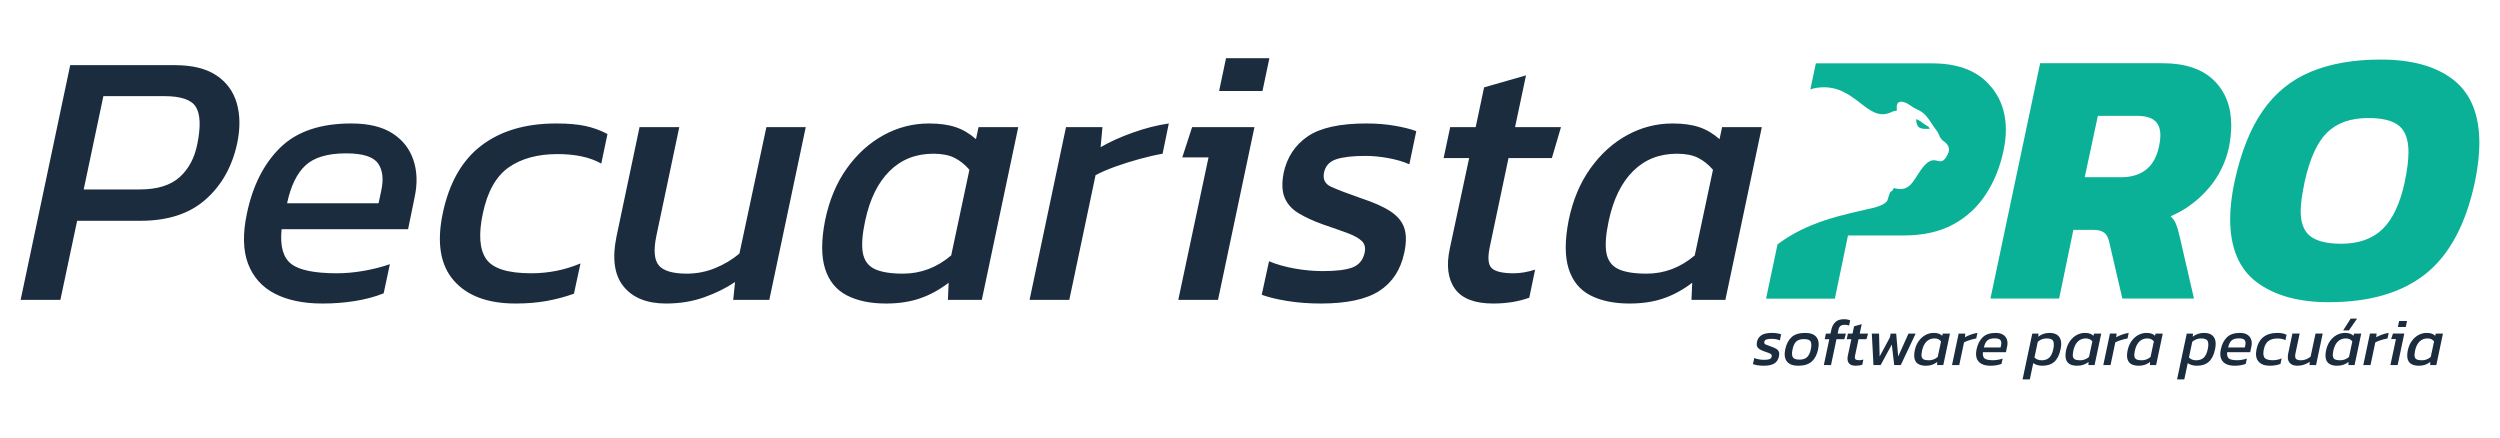 <?xml version="1.0" encoding="UTF-8"?>
<!DOCTYPE svg PUBLIC "-//W3C//DTD SVG 1.1//EN" "http://www.w3.org/Graphics/SVG/1.1/DTD/svg11.dtd">
<!-- Creator: CorelDRAW 2020 (64 Bit) -->
<svg xmlns="http://www.w3.org/2000/svg" xml:space="preserve" width="77.385mm" height="13.547mm" version="1.1" style="shape-rendering:geometricPrecision; text-rendering:geometricPrecision; image-rendering:optimizeQuality; fill-rule:evenodd; clip-rule:evenodd"
viewBox="0 0 7738.52 1354.66"
 xmlns:xlink="http://www.w3.org/1999/xlink"
 xmlns:xodm="http://www.corel.com/coreldraw/odm/2003">
 <defs>
  <style type="text/css">
   <![CDATA[
    .fil0 {fill:none}
    .fil3 {fill:#0BB197;fill-rule:nonzero}
    .fil1 {fill:#1B2C3F;fill-rule:nonzero}
    .fil2 {fill:#1B2C3F;fill-rule:nonzero}
   ]]>
  </style>
 </defs>
 <g id="Camada_x0020_1">
  <rect class="fil0" x="-0.01" y="-0" width="7738.53" height="1354.66"/>
  <g id="_1760189569088">
   <path class="fil1" d="M63.88 928.24l153.44 -726.59 323.81 0c54.16,0 97.03,10.52 128.62,31.58 31.6,21.07 52.65,49.84 63.19,86.31 10.52,36.49 10.9,78.04 1.12,124.68 -15.79,72.21 -48.51,130.12 -98.16,173.75 -49.63,43.62 -116.58,65.44 -200.82,65.44l-196.31 0 -51.91 244.83 -122.98 0zm195.19 -341.86l173.75 0c54.16,0 95.34,-12.79 123.54,-38.37 28.21,-25.56 46.45,-60.17 54.72,-103.79 10.54,-52.66 9.02,-90.26 -4.51,-112.83 -13.54,-22.56 -46.26,-33.84 -98.15,-33.84l-188.43 0 -60.92 288.83zm739 353.14c-58.67,0 -107.75,-10.16 -147.23,-30.46 -39.49,-20.31 -67.13,-51.15 -82.93,-92.52 -15.79,-41.37 -16.92,-93.64 -3.38,-156.83 18.04,-85.74 52.46,-153.44 103.23,-203.08 50.78,-49.64 123.92,-74.47 219.45,-74.47 53.4,0 95.9,10.16 127.49,30.47 31.59,20.3 53.21,47.76 64.87,82.36 11.66,34.6 12.99,72.96 3.95,115.09l-20.3 99.28 -391.51 0c-5.26,51.89 4.52,87.63 29.34,107.18 24.82,19.56 72.21,29.34 142.15,29.34 27.08,0 55.29,-2.64 84.63,-7.9 29.33,-5.26 55.65,-12.04 78.97,-20.3l-19.18 90.25c-26.32,10.53 -55.65,18.43 -88,23.69 -32.34,5.28 -66.19,7.9 -101.55,7.9zm-109.44 -310.27l283.19 0 7.9 -37.23c8.28,-36.85 5.09,-65.62 -9.59,-86.31 -14.66,-20.68 -47.56,-31.03 -98.71,-31.03 -57.17,0 -99.11,12.42 -125.81,37.23 -26.7,24.82 -45.7,63.94 -56.98,117.34zm707.43 310.27c-86.5,0 -150.43,-23.88 -191.81,-71.64 -41.37,-47.77 -52.65,-116.77 -33.85,-207.03 19.56,-94.03 59.24,-163.98 119.03,-209.86 59.81,-45.88 137.09,-68.83 231.87,-68.83 36.85,0 67.31,2.64 91.38,7.9 24.07,5.27 46.63,13.54 67.69,24.83l-19.18 91.38c-34.59,-19.55 -79.72,-29.33 -135.39,-29.33 -61.67,0 -112.06,13.73 -151.18,41.18 -39.11,27.46 -65.82,75.02 -80.1,142.73 -13.54,63.93 -10.16,110.75 10.15,140.46 20.3,29.72 66.94,44.57 139.9,44.57 53.41,0 104.18,-10.16 152.31,-30.46l-20.3 93.64c-27.08,9.78 -55.28,17.3 -84.62,22.56 -29.33,5.28 -61.31,7.9 -95.9,7.9zm465.97 0c-59.42,0 -103.42,-17.68 -132,-53.03 -28.59,-35.35 -35.73,-87.25 -21.45,-155.69l71.09 -337.36 122.98 0 -71.08 337.36c-9.03,43.63 -6.39,73.89 7.9,90.83 14.29,16.92 43.24,25.38 86.87,25.38 30.09,0 59.05,-5.65 86.88,-16.93 27.82,-11.28 53.03,-26.32 75.59,-45.13l83.49 -391.51 121.85 0 -112.82 534.8 -111.7 0 5.64 -55.29c-27.83,18.81 -59.79,34.61 -95.9,47.39 -36.11,12.78 -75.22,19.18 -117.34,19.18zm680.34 0c-48.14,0 -88.57,-8.45 -121.29,-25.39 -32.72,-16.92 -55.1,-44.37 -67.12,-82.36 -12.04,-37.98 -12.04,-87.81 0,-149.49 12.78,-62.43 35.16,-116.02 67.12,-160.78 31.97,-44.75 69.95,-79.17 113.96,-103.23 43.99,-24.07 90.82,-36.11 140.46,-36.11 32.35,0 59.81,3.76 82.37,11.28 22.56,7.53 43.63,19.94 63.18,37.23l7.9 -37.23 122.98 0 -112.83 534.8 -104.93 0 2.26 -53.03c-28.58,21.82 -58.29,37.99 -89.13,48.51 -30.84,10.54 -65.82,15.8 -104.93,15.8zm53.03 -92.51c54.91,0 104.56,-18.81 148.93,-56.42l56.41 -265.14c-13.54,-15.79 -28.77,-28.02 -45.7,-36.66 -16.92,-8.66 -38.92,-12.98 -66,-12.98 -54.15,0 -99.28,17.86 -135.39,53.59 -36.1,35.73 -61.3,87.06 -75.59,154.01 -9.02,42.12 -11.47,75.03 -7.33,98.72 4.14,23.7 16.17,40.43 36.1,50.21 19.93,9.78 49.46,14.67 88.57,14.67zm391.51 81.23l112.82 -534.8 112.83 0 -5.65 62.06c28.59,-16.55 61.87,-31.59 99.85,-45.13 37.99,-13.54 75.03,-22.94 111.14,-28.21l-19.19 93.65c-21.8,3.75 -45.68,9.22 -71.64,16.36 -25.95,7.14 -50.96,15.04 -75.03,23.69 -24.06,8.65 -44.37,17.49 -60.92,26.51l-81.24 385.87 -122.97 0zm586.69 -646.49l21.44 -101.54 134.25 0 -21.43 101.54 -134.26 0zm-126.37 646.49l93.64 -441.14 -81.23 0 30.46 -93.66 192.94 0 -112.83 534.8 -122.98 0zm441.15 11.28c-36.86,0 -71.46,-2.62 -103.8,-7.9 -32.35,-5.26 -58.67,-11.66 -78.98,-19.18l22.56 -103.8c23.33,9.78 49.84,17.3 79.55,22.57 29.71,5.27 58.48,7.9 86.31,7.9 42.12,0 72.95,-3.76 92.51,-11.29 19.56,-7.52 31.97,-22.18 37.23,-43.99 3.76,-15.8 1.14,-28.22 -7.89,-37.24 -9.03,-9.02 -23.7,-17.3 -44,-24.82 -20.31,-7.53 -45.89,-16.55 -76.73,-27.08 -29.33,-10.53 -54.34,-22 -75.03,-34.41 -20.68,-12.42 -35.16,-28.39 -43.43,-47.95 -8.27,-19.55 -9.41,-45.13 -3.39,-76.72 10.53,-48.89 35.35,-86.69 74.47,-113.39 39.11,-26.71 99.66,-40.06 181.64,-40.06 30.85,0 59.62,2.26 86.32,6.78 26.71,4.5 49.46,10.15 68.25,16.92l-21.43 102.67c-18.8,-8.27 -40.62,-14.67 -65.43,-19.19 -24.83,-4.5 -48.15,-6.76 -69.95,-6.76 -39.12,0 -69.21,3.38 -90.27,10.16 -21.07,6.76 -33.85,20.3 -38.36,40.61 -4.51,21.06 2.63,35.92 21.43,44.56 18.81,8.66 49.65,20.51 92.52,35.55 39.12,12.78 69.57,26.33 91.39,40.61 21.81,14.3 36.11,31.41 42.87,51.34 6.78,19.94 6.78,45.7 0,77.28 -11.28,52.66 -37.04,91.95 -77.28,117.91 -40.25,25.95 -100.61,38.92 -181.08,38.92zm533.65 0c-57.16,0 -96.64,-15.23 -118.46,-45.69 -21.81,-30.47 -27.07,-72.03 -15.79,-124.68l59.79 -279.81 -78.97 0 20.3 -95.9 78.98 0 25.95 -122.98 129.75 -37.23 -33.84 160.21 142.15 0 -28.21 95.9 -134.26 0 -57.54 273.05c-7.52,34.6 -5.64,57.17 5.65,67.69 11.28,10.53 33.84,15.8 67.69,15.8 21.06,0 43.25,-3.76 66.57,-11.28l-18.06 86.87c-33.09,12.03 -70.32,18.05 -111.7,18.05zm421.97 0c-48.14,0 -88.57,-8.45 -121.29,-25.39 -32.72,-16.92 -55.1,-44.37 -67.12,-82.36 -12.04,-37.98 -12.04,-87.81 0,-149.49 12.78,-62.43 35.16,-116.02 67.12,-160.78 31.97,-44.75 69.95,-79.17 113.96,-103.23 43.99,-24.07 90.82,-36.11 140.46,-36.11 32.35,0 59.81,3.76 82.37,11.28 22.56,7.53 43.63,19.94 63.18,37.23l7.9 -37.23 122.98 0 -112.83 534.8 -104.93 0 2.26 -53.03c-28.58,21.82 -58.29,37.99 -89.13,48.51 -30.84,10.54 -65.82,15.8 -104.93,15.8zm53.03 -92.51c54.91,0 104.56,-18.81 148.93,-56.42l56.41 -265.14c-13.54,-15.79 -28.77,-28.02 -45.7,-36.66 -16.92,-8.66 -38.92,-12.98 -66,-12.98 -54.15,0 -99.28,17.86 -135.39,53.59 -36.1,35.73 -61.3,87.06 -75.59,154.01 -9.02,42.12 -11.47,75.03 -7.33,98.72 4.14,23.7 16.17,40.43 36.1,50.21 19.93,9.78 49.46,14.67 88.57,14.67z"/>
   <path class="fil2" d="M5459.38 1132.08c-6.71,0 -13.02,-0.48 -18.91,-1.44 -5.91,-0.96 -10.7,-2.12 -14.4,-3.5l4.11 -18.91c4.25,1.78 9.09,3.15 14.5,4.11 5.42,0.96 10.66,1.44 15.74,1.44 7.67,0 13.29,-0.68 16.86,-2.06 3.56,-1.37 5.83,-4.04 6.78,-8.02 0.69,-2.88 0.21,-5.15 -1.44,-6.78 -1.64,-1.65 -4.32,-3.16 -8.01,-4.53 -3.71,-1.38 -8.37,-3.02 -13.99,-4.94 -5.35,-1.92 -9.91,-4.01 -13.68,-6.27 -3.77,-2.26 -6.41,-5.17 -7.91,-8.74 -1.51,-3.57 -1.72,-8.23 -0.62,-13.99 1.91,-8.91 6.44,-15.8 13.57,-20.66 7.13,-4.87 18.17,-7.31 33.12,-7.31 5.61,0 10.86,0.42 15.73,1.24 4.87,0.81 9.01,1.85 12.44,3.08l-3.9 18.72c-3.43,-1.51 -7.41,-2.67 -11.94,-3.5 -4.52,-0.82 -8.77,-1.23 -12.75,-1.23 -7.13,0 -12.61,0.62 -16.45,1.85 -3.84,1.23 -6.17,3.7 -7,7.4 -0.81,3.84 0.49,6.55 3.91,8.13 3.43,1.57 9.05,3.73 16.87,6.47 7.13,2.34 12.68,4.8 16.66,7.4 3.97,2.61 6.58,5.73 7.82,9.37 1.23,3.63 1.23,8.33 0,14.08 -2.06,9.61 -6.76,16.76 -14.1,21.5 -7.33,4.73 -18.33,7.09 -33.01,7.09zm106.54 0c-16.18,0 -27.72,-4.39 -34.65,-13.16 -6.92,-8.78 -8.67,-21.32 -5.24,-37.64 3.42,-16.32 9.94,-28.86 19.53,-37.63 9.6,-8.78 23.58,-13.17 41.96,-13.17 16.73,0 28.48,4.39 35.27,13.17 6.79,8.77 8.47,21.31 5.04,37.63 -3.43,16.32 -9.94,28.86 -19.53,37.64 -9.61,8.77 -23.73,13.16 -42.38,13.16zm4.12 -18.92c10.28,0 18.1,-2.5 23.44,-7.51 5.35,-5 9.26,-13.12 11.73,-24.37 2.33,-11.24 2.12,-19.33 -0.62,-24.27 -2.74,-4.93 -9.74,-7.4 -20.98,-7.4 -10.15,0 -17.93,2.47 -23.34,7.4 -5.42,4.94 -9.29,13.03 -11.62,24.27 -2.47,11.25 -2.23,19.37 0.72,24.37 2.94,5.01 9.84,7.51 20.67,7.51zm75.49 16.86l16.86 -80 -14.19 0 3.7 -17.49 14.19 0 2.67 -11.92c2.06,-9.73 6.17,-17.58 12.34,-23.55 6.17,-5.97 15.08,-8.95 26.74,-8.95 3.97,0 7.54,0.31 10.7,0.93 3.14,0.61 6.02,1.47 8.63,2.57l-3.5 16.05c-4.11,-1.52 -8.29,-2.27 -12.54,-2.27 -6.44,0 -11.14,1.17 -14.09,3.5 -2.95,2.33 -5.04,6.31 -6.27,11.93l-2.47 11.71 25.5 0 -4.73 17.49 -24.48 0 -16.86 80 -22.2 0zm98.71 2.06c-10.42,0 -17.61,-2.77 -21.59,-8.33 -3.98,-5.55 -4.94,-13.13 -2.88,-22.72l10.89 -51.01 -14.39 0 3.71 -17.49 14.39 0 4.73 -22.41 23.65 -6.78 -6.17 29.19 25.91 0 -5.13 17.49 -24.48 0 -10.49 49.77c-1.37,6.31 -1.03,10.43 1.03,12.34 2.06,1.92 6.17,2.88 12.34,2.88 3.84,0 7.88,-0.68 12.13,-2.06l-3.28 15.84c-6.04,2.19 -12.83,3.29 -20.37,3.29zm54.92 -2.06l-5.15 -97.49 22.42 0 1.85 70.96 31.67 -59.02 2.47 -11.94 17.07 0 6.17 70.96 31.88 -70.96 22.21 0 -46.07 97.49 -20.36 0 -7.41 -63.75 -34.55 63.75 -22.2 0zm162.06 2.06c-8.78,0 -16.14,-1.54 -22.11,-4.63 -5.97,-3.08 -10.05,-8.09 -12.23,-15.01 -2.2,-6.93 -2.2,-16.01 0,-27.25 2.33,-11.38 6.4,-21.15 12.23,-29.31 5.83,-8.16 12.75,-14.43 20.78,-18.82 8.01,-4.38 16.55,-6.58 25.6,-6.58 5.89,0 10.9,0.69 15.01,2.05 4.11,1.38 7.95,3.64 11.52,6.8l1.44 -6.8 22.42 0 -20.57 97.49 -19.13 0 0.41 -9.66c-5.21,3.97 -10.62,6.93 -16.25,8.84 -5.61,1.92 -11.99,2.88 -19.12,2.88zm9.67 -16.86c10,0 19.05,-3.43 27.14,-10.29l10.29 -48.32c-2.47,-2.88 -5.25,-5.11 -8.33,-6.7 -3.09,-1.57 -7.09,-2.36 -12.03,-2.36 -9.87,0 -18.1,3.26 -24.69,9.77 -6.57,6.51 -11.17,15.87 -13.77,28.08 -1.65,7.67 -2.09,13.67 -1.34,17.99 0.76,4.32 2.94,7.37 6.58,9.16 3.63,1.78 9.02,2.67 16.15,2.67zm71.36 14.8l20.57 -97.49 20.57 0 -1.04 11.32c5.21,-3.02 11.28,-5.76 18.21,-8.23 6.92,-2.46 13.67,-4.18 20.26,-5.14l-3.5 17.07c-3.98,0.69 -8.33,1.68 -13.06,2.99 -4.73,1.3 -9.29,2.74 -13.67,4.31 -4.39,1.58 -8.1,3.19 -11.12,4.84l-14.8 70.33 -22.42 0zm118.67 2.06c-10.7,0 -19.65,-1.85 -26.84,-5.55 -7.2,-3.7 -12.24,-9.32 -15.12,-16.86 -2.88,-7.54 -3.08,-17.07 -0.62,-28.59 3.3,-15.64 9.57,-27.98 18.82,-37.03 9.26,-9.04 22.59,-13.57 40,-13.57 9.74,0 17.49,1.86 23.25,5.56 5.75,3.69 9.7,8.71 11.82,15.01 2.13,6.3 2.37,13.3 0.72,20.98l-3.7 18.09 -71.36 0c-0.97,9.47 0.82,15.98 5.34,19.55 4.53,3.56 13.17,5.34 25.92,5.34 4.93,0 10.07,-0.47 15.42,-1.44 5.34,-0.96 10.15,-2.19 14.4,-3.7l-3.5 16.45c-4.8,1.92 -10.15,3.36 -16.04,4.32 -5.9,0.96 -12.07,1.44 -18.51,1.44zm-19.95 -56.56l51.62 0 1.44 -6.79c1.51,-6.71 0.93,-11.96 -1.74,-15.73 -2.68,-3.77 -8.68,-5.65 -18.01,-5.65 -10.42,0 -18.06,2.26 -22.93,6.78 -4.87,4.53 -8.33,11.66 -10.38,21.39zm119.69 98.93l30.03 -141.92 19.34 0 -0.83 9.68c5.21,-3.98 10.63,-6.93 16.25,-8.85 5.62,-1.92 11.99,-2.88 19.13,-2.88 8.77,0 16.11,1.79 22,5.35 5.9,3.56 9.94,9.08 12.14,16.56 2.19,7.47 2.05,17.1 -0.42,28.89 -3.69,17.55 -10.14,30.41 -19.32,38.57 -9.19,8.15 -21.46,12.23 -36.82,12.23 -11.79,0 -21.26,-2.74 -28.38,-8.22l-10.7 50.59 -22.42 0zm59.45 -59.23c9.59,0 17.27,-2.67 23.03,-8.03 5.76,-5.34 9.93,-14.05 12.54,-26.11 2.47,-11.52 2.41,-19.99 -0.2,-25.41 -2.6,-5.41 -9.4,-8.12 -20.37,-8.12 -10.14,0 -19.26,3.43 -27.35,10.29l-10.28 48.74c2.47,2.6 5.51,4.69 9.15,6.27 3.64,1.58 8.12,2.37 13.48,2.37zm109.41 16.86c-8.78,0 -16.14,-1.54 -22.11,-4.63 -5.97,-3.08 -10.05,-8.09 -12.24,-15.01 -2.19,-6.93 -2.19,-16.01 0,-27.25 2.33,-11.38 6.41,-21.15 12.24,-29.31 5.83,-8.16 12.75,-14.43 20.77,-18.82 8.02,-4.38 16.56,-6.58 25.61,-6.58 5.89,0 10.9,0.69 15.01,2.05 4.11,1.38 7.95,3.64 11.52,6.8l1.44 -6.8 22.41 0 -20.56 97.49 -19.13 0 0.41 -9.66c-5.21,3.97 -10.62,6.93 -16.25,8.84 -5.62,1.92 -11.99,2.88 -19.12,2.88zm9.67 -16.86c10,0 19.05,-3.43 27.14,-10.29l10.29 -48.32c-2.48,-2.88 -5.25,-5.11 -8.34,-6.7 -3.08,-1.57 -7.09,-2.36 -12.02,-2.36 -9.87,0 -18.11,3.26 -24.69,9.77 -6.57,6.51 -11.17,15.87 -13.77,28.08 -1.65,7.67 -2.09,13.67 -1.34,17.99 0.75,4.32 2.94,7.37 6.58,9.16 3.63,1.78 9.01,2.67 16.15,2.67zm71.36 14.8l20.57 -97.49 20.56 0 -1.03 11.32c5.21,-3.02 11.28,-5.76 18.2,-8.23 6.93,-2.46 13.68,-4.18 20.26,-5.14l-3.49 17.07c-3.98,0.69 -8.33,1.68 -13.06,2.99 -4.73,1.3 -9.29,2.74 -13.68,4.31 -4.38,1.58 -8.09,3.19 -11.11,4.84l-14.81 70.33 -22.41 0zm109.41 2.06c-8.77,0 -16.14,-1.54 -22.11,-4.63 -5.97,-3.08 -10.04,-8.09 -12.23,-15.01 -2.2,-6.93 -2.2,-16.01 0,-27.25 2.33,-11.38 6.41,-21.15 12.23,-29.31 5.83,-8.16 12.75,-14.43 20.78,-18.82 8.01,-4.38 16.55,-6.58 25.6,-6.58 5.89,0 10.9,0.69 15.01,2.05 4.12,1.38 7.95,3.64 11.52,6.8l1.44 -6.8 22.42 0 -20.57 97.49 -19.12 0 0.4 -9.66c-5.21,3.97 -10.62,6.93 -16.24,8.84 -5.62,1.92 -12,2.88 -19.13,2.88zm9.67 -16.86c10.01,0 19.05,-3.43 27.14,-10.29l10.29 -48.32c-2.47,-2.88 -5.24,-5.11 -8.33,-6.7 -3.09,-1.57 -7.09,-2.36 -12.03,-2.36 -9.87,0 -18.1,3.26 -24.68,9.77 -6.58,6.51 -11.17,15.87 -13.78,28.08 -1.65,7.67 -2.09,13.67 -1.34,17.99 0.76,4.32 2.95,7.37 6.58,9.16 3.63,1.78 9.02,2.67 16.15,2.67zm109.2 59.23l30.03 -141.92 19.34 0 -0.83 9.68c5.21,-3.98 10.63,-6.93 16.25,-8.85 5.62,-1.92 11.99,-2.88 19.13,-2.88 8.77,0 16.11,1.79 22,5.35 5.9,3.56 9.94,9.08 12.14,16.56 2.19,7.47 2.05,17.1 -0.42,28.89 -3.69,17.55 -10.14,30.41 -19.32,38.57 -9.19,8.15 -21.46,12.23 -36.82,12.23 -11.79,0 -21.26,-2.74 -28.38,-8.22l-10.7 50.59 -22.42 0zm59.45 -59.23c9.59,0 17.27,-2.67 23.03,-8.03 5.76,-5.34 9.93,-14.05 12.54,-26.11 2.47,-11.52 2.4,-19.99 -0.2,-25.41 -2.61,-5.41 -9.4,-8.12 -20.37,-8.12 -10.14,0 -19.26,3.43 -27.35,10.29l-10.28 48.74c2.47,2.6 5.51,4.69 9.15,6.27 3.64,1.58 8.12,2.37 13.48,2.37zm118.66 16.86c-10.69,0 -19.64,-1.85 -26.83,-5.55 -7.2,-3.7 -12.25,-9.32 -15.13,-16.86 -2.88,-7.54 -3.08,-17.07 -0.61,-28.59 3.29,-15.64 9.56,-27.98 18.82,-37.03 9.25,-9.04 22.59,-13.57 40,-13.57 9.74,0 17.48,1.86 23.24,5.56 5.76,3.69 9.7,8.71 11.82,15.01 2.13,6.3 2.38,13.3 0.73,20.98l-3.71 18.09 -71.36 0c-0.97,9.47 0.82,15.98 5.34,19.55 4.53,3.56 13.17,5.34 25.92,5.34 4.94,0 10.07,-0.47 15.43,-1.44 5.34,-0.96 10.14,-2.19 14.39,-3.7l-3.49 16.45c-4.8,1.92 -10.16,3.36 -16.05,4.32 -5.89,0.96 -12.07,1.44 -18.51,1.44zm-19.95 -56.56l51.63 0 1.44 -6.79c1.51,-6.71 0.92,-11.96 -1.75,-15.73 -2.68,-3.77 -8.67,-5.65 -18,-5.65 -10.42,0 -18.06,2.26 -22.93,6.78 -4.87,4.53 -8.33,11.66 -10.39,21.39zm128.96 56.56c-15.77,0 -27.43,-4.35 -34.97,-13.06 -7.54,-8.7 -9.59,-21.28 -6.16,-37.74 3.56,-17.13 10.79,-29.88 21.69,-38.25 10.9,-8.36 24.99,-12.55 42.26,-12.55 6.73,0 12.28,0.48 16.67,1.44 4.38,0.96 8.49,2.47 12.33,4.53l-3.5 16.65c-6.3,-3.56 -14.53,-5.34 -24.67,-5.34 -11.25,0 -20.43,2.5 -27.56,7.51 -7.14,5 -12,13.67 -14.6,26.01 -2.47,11.66 -1.86,20.19 1.85,25.61 3.7,5.41 12.2,8.12 25.5,8.12 9.74,0 18.99,-1.85 27.77,-5.55l-3.71 17.07c-4.93,1.78 -10.08,3.15 -15.42,4.11 -5.35,0.96 -11.18,1.44 -17.48,1.44zm84.94 0c-10.83,0 -18.85,-3.22 -24.06,-9.66 -5.21,-6.45 -6.51,-15.91 -3.91,-28.38l12.95 -61.51 22.43 0 -12.96 61.51c-1.65,7.94 -1.17,13.46 1.44,16.55 2.6,3.09 7.88,4.63 15.84,4.63 5.48,0 10.76,-1.03 15.83,-3.09 5.07,-2.06 9.67,-4.79 13.78,-8.22l15.22 -71.38 22.21 0 -20.57 97.49 -20.36 0 1.03 -10.07c-5.07,3.42 -10.9,6.3 -17.48,8.63 -6.58,2.34 -13.71,3.5 -21.39,3.5zm142.12 -109.42l23.24 -36.39 19.74 0 -25.09 36.39 -17.89 0zm-18.72 109.42c-8.77,0 -16.15,-1.54 -22.11,-4.63 -5.97,-3.08 -10.04,-8.09 -12.23,-15.01 -2.2,-6.93 -2.2,-16.01 0,-27.25 2.33,-11.38 6.41,-21.15 12.23,-29.31 5.83,-8.16 12.75,-14.43 20.78,-18.82 8.01,-4.38 16.55,-6.58 25.6,-6.58 5.89,0 10.9,0.69 15.01,2.05 4.12,1.38 7.95,3.64 11.52,6.8l1.44 -6.8 22.42 0 -20.57 97.49 -19.13 0 0.41 -9.66c-5.21,3.97 -10.62,6.93 -16.24,8.84 -5.62,1.92 -12,2.88 -19.13,2.88zm9.67 -16.86c10,0 19.05,-3.43 27.14,-10.29l10.29 -48.32c-2.47,-2.88 -5.24,-5.11 -8.33,-6.7 -3.09,-1.57 -7.09,-2.36 -12.04,-2.36 -9.87,0 -18.09,3.26 -24.68,9.77 -6.57,6.51 -11.17,15.87 -13.77,28.08 -1.65,7.67 -2.1,13.67 -1.34,17.99 0.76,4.32 2.95,7.37 6.58,9.16 3.63,1.78 9.02,2.67 16.15,2.67zm71.36 14.8l20.57 -97.49 20.57 0 -1.04 11.32c5.22,-3.02 11.28,-5.76 18.21,-8.23 6.92,-2.46 13.67,-4.18 20.26,-5.14l-3.5 17.07c-3.98,0.69 -8.33,1.68 -13.06,2.99 -4.73,1.3 -9.29,2.74 -13.67,4.31 -4.39,1.58 -8.09,3.19 -11.12,4.84l-14.8 70.33 -22.42 0zm106.96 -117.84l3.9 -18.51 24.48 0 -3.91 18.51 -24.47 0zm-23.04 117.84l17.07 -80.41 -14.81 0 5.55 -17.08 35.17 0 -20.57 97.49 -22.41 0zm88.02 2.06c-8.77,0 -16.13,-1.54 -22.1,-4.63 -5.97,-3.08 -10.05,-8.09 -12.24,-15.01 -2.19,-6.93 -2.19,-16.01 0,-27.25 2.33,-11.38 6.41,-21.15 12.24,-29.31 5.82,-8.16 12.75,-14.43 20.77,-18.82 8.02,-4.38 16.56,-6.58 25.61,-6.58 5.89,0 10.9,0.69 15.01,2.05 4.11,1.38 7.95,3.64 11.52,6.8l1.44 -6.8 22.41 0 -20.56 97.49 -19.13 0 0.41 -9.66c-5.21,3.97 -10.62,6.93 -16.25,8.84 -5.62,1.92 -11.99,2.88 -19.13,2.88zm9.68 -16.86c10,0 19.05,-3.43 27.14,-10.29l10.29 -48.32c-2.48,-2.88 -5.25,-5.11 -8.34,-6.7 -3.08,-1.57 -7.09,-2.36 -12.02,-2.36 -9.87,0 -18.11,3.26 -24.69,9.77 -6.57,6.51 -11.17,15.87 -13.77,28.08 -1.65,7.67 -2.09,13.67 -1.34,17.99 0.75,4.32 2.94,7.37 6.58,9.16 3.63,1.78 9.01,2.67 16.15,2.67z"/>
   <path class="fil3" d="M5466.76 924.06l35.37 -167.53 0.03 -0.02 0.42 -0.32 0.43 -0.32 0.42 -0.32 3.4 -2.53 0.42 -0.31 0.43 -0.32 0.43 -0.31 0.42 -0.31 0.43 -0.31 0.43 -0.31 0.43 -0.3 0.42 -0.31 3.43 -2.44 0.42 -0.3 0.43 -0.3 0.43 -0.3 0.43 -0.3 0.44 -0.3 0.43 -0.3 5.6 -3.82 0.43 -0.29 0.44 -0.29 0.43 -0.29 0.44 -0.29 0.43 -0.28 4.34 -2.84 0.43 -0.28 0.43 -0.28 0.44 -0.27 0.04 -0.03 0.11 -0.07 0.1 -0.07 0.11 -0.07 0.11 -0.07 0.11 -0.07 0.11 -0.07 0.11 -0.07 0.11 -0.06 0.1 -0.07 0.11 -0.07 0.11 -0.07 0.11 -0.07 0.1 -0.07 0.12 -0.07 0.1 -0.07 0.11 -0.06 0.11 -0.07 0.11 -0.07 0.11 -0.07 0.1 -0.07 0.11 -0.07 0.11 -0.06 2.38 -1.49 0.12 -0.07 0.21 -0.14 0.11 -0.07 0.11 -0.06 0.11 -0.07 0.11 -0.06 0.11 -0.07 0.1 -0.07 0.11 -0.07 0.11 -0.07 0.11 -0.06 0.11 -0.07 0.11 -0.07 0.11 -0.06 0.1 -0.07 0.11 -0.06 0.12 -0.07 0.1 -0.07 0.11 -0.07 0.06 -0.03c11.25,-6.9 22.62,-13.19 34.03,-18.94l3.12 -1.55c11.41,-5.66 22.87,-10.79 34.25,-15.47l3.11 -1.26c25.86,-10.45 51.37,-18.58 75.48,-25.27l2.88 -0.8c12.47,-3.42 24.56,-6.46 36.11,-9.24l2.66 -0.64 1.38 -0.34 0.68 -0.16 0.67 -0.16 0.68 -0.16 0.67 -0.16 0.67 -0.16 0.66 -0.15 0.67 -0.16 0.67 -0.16 0.66 -0.16 0.1 -0.02 1.23 -0.29 0.66 -0.15 0.66 -0.16 0.66 -0.15 0.65 -0.15 0.66 -0.15 0.65 -0.16 0.66 -0.15 0.18 -0.05 0.46 -0.11 0.65 -0.14 0.65 -0.15 0.65 -0.16 0.65 -0.15 0.63 -0.14 0.65 -0.16 0.64 -0.14 0.64 -0.15 0.27 -0.07 0.37 -0.08 0.63 -0.14 0.64 -0.15 0.63 -0.15 0.63 -0.15 0.63 -0.14 0.63 -0.15 0.63 -0.14 0.62 -0.14 0.36 -0.09 0.27 -0.06 0.62 -0.14 0.62 -0.15 0.62 -0.14 0.62 -0.14 0.61 -0.14 0.62 -0.15 0.61 -0.14 1.05 -0.24 0.17 -0.04 0.61 -0.14 0.61 -0.14 1.2 -0.29 0.6 -0.13 0.61 -0.14 0.6 -0.14 0.59 -0.14 0.51 -0.12 0.09 -0.02 1.18 -0.27 0.59 -0.14 0.59 -0.14 1.17 -0.27 0.59 -0.14 0.57 -0.14 0.58 -0.14 3.03 -0.7 2.19 -0.53 2.81 -0.68 2.26 -0.55 0.15 -0.04 0.14 -0.03 0.14 -0.03 0.15 -0.04 0.14 -0.03 0.15 -0.04 0.14 -0.03 0.15 -0.04 0.14 -0.03 0.14 -0.04 0.15 -0.03 0.14 -0.04 0.14 -0.04 0.15 -0.03 0.13 -0.04 0.15 -0.03 0.14 -0.04 0.15 -0.03 0.13 -0.04 0.15 -0.04 0.14 -0.03 0.14 -0.04 0.14 -0.03 0.14 -0.04 0.15 -0.03 0.14 -0.03 0.14 -0.04 0.14 -0.03 0.14 -0.04 0.14 -0.03 0.14 -0.04 0.15 -0.03 0.13 -0.04 0.14 -0.04 0.07 -0.01 0.07 -0.02 0.14 -0.04 0.14 -0.03 0.14 -0.04 0.14 -0.03 0.14 -0.04 0.14 -0.03 0.14 -0.04 0.14 -0.04 0.14 -0.03 0.14 -0.04 0.13 -0.03 0.14 -0.04 0.14 -0.03 0.14 -0.03 0.14 -0.04 0.13 -0.03 0.14 -0.04 0.14 -0.03 0.14 -0.04 0.13 -0.03 0.14 -0.04 0.14 -0.03 0.14 -0.04 0.14 -0.03 0.13 -0.04 0.14 -0.03 0.14 -0.04 0.13 -0.03 0.14 -0.04 0.68 -0.17 0.72 -0.19 0.12 -0.03 0.12 -0.03 0.12 -0.04 0.12 -0.03 0.13 -0.03 0.12 -0.03 0.12 -0.03 0.13 -0.04 0.12 -0.03 0.12 -0.03 0.12 -0.04 0.12 -0.03 0.13 -0.03 0.12 -0.03 0.12 -0.03 0.12 -0.03 0.12 -0.03 0.12 -0.04 0.12 -0.03 0.12 -0.03 0.12 -0.03 0.12 -0.03 0.12 -0.03 0.12 -0.04 0.12 -0.03 0.12 -0.04 0.12 -0.03 0.12 -0.03 0.11 -0.03 0.12 -0.03 0.12 -0.03 0.12 -0.04 0.12 -0.03 0.12 -0.03 0.12 -0.03 0.12 -0.03 0.11 -0.03 0.12 -0.04 0.12 -0.03 0.12 -0.04 0.12 -0.03 0.12 -0.03 0.11 -0.03 0.12 -0.03 0.12 -0.03 0.12 -0.04 0.11 -0.03 0.12 -0.03 0.11 -0.03 0.12 -0.03 0.12 -0.03 0.11 -0.03 0.12 -0.04 0.12 -0.03 0.12 -0.03 0.11 -0.04 0.11 -0.03 0.12 -0.03 0.12 -0.03 0.11 -0.03 0.12 -0.04 0.12 -0.03 0.11 -0.03 0.11 -0.03 1.26 -0.36 3.45 -0.99 0.21 -0.06 0.11 -0.03 3.5 -1.07 0.45 -0.14 0.27 -0.08 3.21 -1.04 0.4 -0.13 0.2 -0.07 2.84 -0.99 0.63 -0.21 0.36 -0.13 2.21 -0.83 0.04 -0.01 1.21 -0.46 0.03 -0.01 2.21 -0.9 0.71 -0.29 0.26 -0.11 1.82 -0.81 1.35 -0.61 0.05 -0.02 1.22 -0.6 0.24 -0.12 1.32 -0.67 1.26 -0.68 0.09 -0.05 1.2 -0.68 1.42 -0.87 0.89 -0.57 0.01 0 1.34 -0.94 0.8 -0.58 0.03 -0.01 1.04 -0.85 0.1 -0.09 0.84 -0.7 0 0 0.69 -0.66 0.05 -0.05 0.92 -0.91 0.77 -0.89 0.09 -0.11 0.58 -0.69 0.06 -0.09 0.07 -0.08 0.7 -1.04 0.05 -0.08 0.06 -0.09 0.24 -0.34 0.01 -0.02c0.25,-0.42 0.46,-0.85 0.67,-1.28l0.04 -0.09 0.25 -0.47 0.01 -0.03 0.02 -0.06 0.03 -0.06c0.22,-0.55 0.44,-1.1 0.61,-1.67l0.02 -0.06 0.02 -0.06c11.81,-40.32 8,-13.85 19.4,-35.97 47.48,14.52 59.36,-21.27 82.69,-54.77 47.08,-67.63 57.37,4.53 84.19,-50.18 12.96,-26.45 -12.69,-39.1 -16.69,-42.85 -8.73,-8.19 -9.03,-14.63 -12.96,-22 -3.9,-7.33 -8.81,-12.02 -13.35,-19.21 -37.73,-59.93 -39.57,-42.3 -74.78,-67.67 -16.18,-11.64 -40.51,-18.41 -40.35,6.5 0.12,19.31 2.74,6.03 -15.55,14.84 -78.23,37.68 -110.64,-91.14 -230.34,-75.01l-0.39 0.05 -0.22 0.03 -0.16 0.03 -0.38 0.06 -0.06 0 -0.32 0.05 -0.28 0.04 -0.1 0.02 -0.38 0.06 -0.11 0.02 -0.59 0.09 -0.04 0.01 -0.38 0.06 -0.17 0.03 -0.2 0.03 -0.37 0.07 -0.01 0 -0.35 0.07 -0.23 0.04 -0.14 0.03 -0.37 0.07 -0.06 0.01 -0.3 0.06 -0.28 0.05 -0.08 0.02 -0.36 0.07 -0.13 0.03 -0.56 0.12 -0.03 0 -0.36 0.08 -0.17 0.04 -0.18 0.03 -0.35 0.09 -0.02 0 -0.56 0.13 -0.12 0.03 -0.35 0.08 -0.08 0.02 -0.55 0.13 -0.07 0.02 -0.34 0.09 -0.13 0.03 -0.54 0.14 -0.01 0 -0.34 0.09 -0.18 0.05 -0.16 0.04 -0.34 0.1 -0.03 0 -0.53 0.15 -0.53 0.15 -0.52 0.15 -0.05 0.02 -0.33 0.1 -0.14 0.04 -0.51 0.16 0 0 -0.33 0.11 -0.18 0.05 -0.14 0.05 -0.32 0.1 -0.05 0.01 -0.5 0.17 -0.09 0.03 -0.32 0.11 -0.09 0.03 -0.22 0.08 -0.28 0.09 -0.04 0.02 -0.31 0.11 -0.14 0.04 -0.17 0.07 -0.32 0.11 0 0 -0.49 0.18 -0.12 0.05 -0.36 0.13 -0.25 0.1 -0.23 0.09 -0.08 0.03 -0.3 0.12 -0.1 0.04 -0.47 0.19 -0.03 0.01 -0.3 0.12 -0.14 0.06 -0.16 0.06 -0.29 0.12 -0.02 0.01 -0.28 0.12 17.15 -81.19 359.69 0c73.9,0 130.46,19.43 169.67,58.27 39.21,38.82 58.81,88.03 58.81,147.6 0,19.6 -2.26,40.34 -6.78,62.21 -10.56,51.28 -28.85,96.9 -54.86,136.86 -26.01,39.97 -59.95,71.26 -101.8,93.89 -41.85,22.62 -92.95,33.93 -153.27,33.93l-171.93 0 -40.72 195.68 -212.64 0z"/>
   <path class="fil3" d="M6161.27 924.07l153.82 -728.4 378.91 0c69.37,0 122.15,17.53 158.34,52.59 36.19,35.07 54.29,81.63 54.29,139.68 0,20.36 -2.27,42.6 -6.78,66.74 -10.56,49.01 -32.06,92.17 -64.48,129.5 -32.42,37.33 -71.25,65.79 -116.5,85.39 7.55,6.79 13.2,14.9 16.97,24.32 3.77,9.43 7.54,22.43 11.32,39.02l44.1 191.16 -221.69 0 -40.72 -175.31c-3.01,-13.58 -8.28,-23.19 -15.83,-28.85 -7.54,-5.66 -19.22,-8.48 -35.06,-8.48l-59.94 0 -44.12 212.64 -212.63 0zm291.81 -375.51l111.97 0c64.85,0 104.06,-31.3 117.63,-93.88 1.51,-6.79 2.64,-13.2 3.39,-19.23 0.76,-6.03 1.14,-11.69 1.14,-16.97 0,-19.6 -5.66,-34.5 -16.97,-44.68 -11.31,-10.18 -30.54,-15.26 -57.69,-15.26l-118.75 0 -40.72 190.02z"/>
   <path class="fil3" d="M7208.65 935.38c-93.5,0 -167.78,-20.55 -222.82,-61.65 -55.04,-41.1 -82.57,-106.51 -82.57,-196.24 0,-33.93 4.52,-72.38 13.58,-115.36 19.6,-90.49 48.63,-163.44 87.09,-218.86 38.45,-55.43 88.03,-95.77 148.73,-121.03 60.7,-25.25 132.9,-37.89 216.6,-37.89 96.52,0 171.54,20.93 225.08,62.77 53.54,41.86 80.3,107.27 80.3,196.24 0,34.69 -4.52,74.28 -13.57,118.77 -27.9,131.2 -78.6,226.21 -152.12,285.02 -73.52,58.81 -173.62,88.23 -300.3,88.23zm38.45 -180.97c54.29,0 97.08,-15.27 128.38,-45.81 31.29,-30.54 54.11,-79.36 68.42,-146.47 3.78,-18.1 6.6,-34.88 8.49,-50.33 1.88,-15.46 2.83,-29.22 2.83,-41.29 0,-37.7 -9.61,-64.65 -28.84,-80.86 -19.24,-16.21 -51.09,-24.33 -95.58,-24.33 -54.28,0 -96.71,14.89 -127.24,44.69 -30.54,29.78 -53.72,80.48 -69.57,152.12 -3.76,18.09 -6.77,34.68 -9.04,49.77 -2.26,15.07 -3.4,29.02 -3.4,41.84 0,36.19 9.99,62.03 29.98,77.48 19.98,15.46 51.84,23.19 95.57,23.19z"/>
   <path class="fil3" d="M5973.48 398.78c-6.11,-10.91 -3.36,-4.62 -19.16,-16.15 -8.17,-5.97 -12.44,-10.25 -23.31,-13.88 1.84,30.44 13.91,30.85 42.47,30.03z"/>
  </g>
 </g>
</svg>
